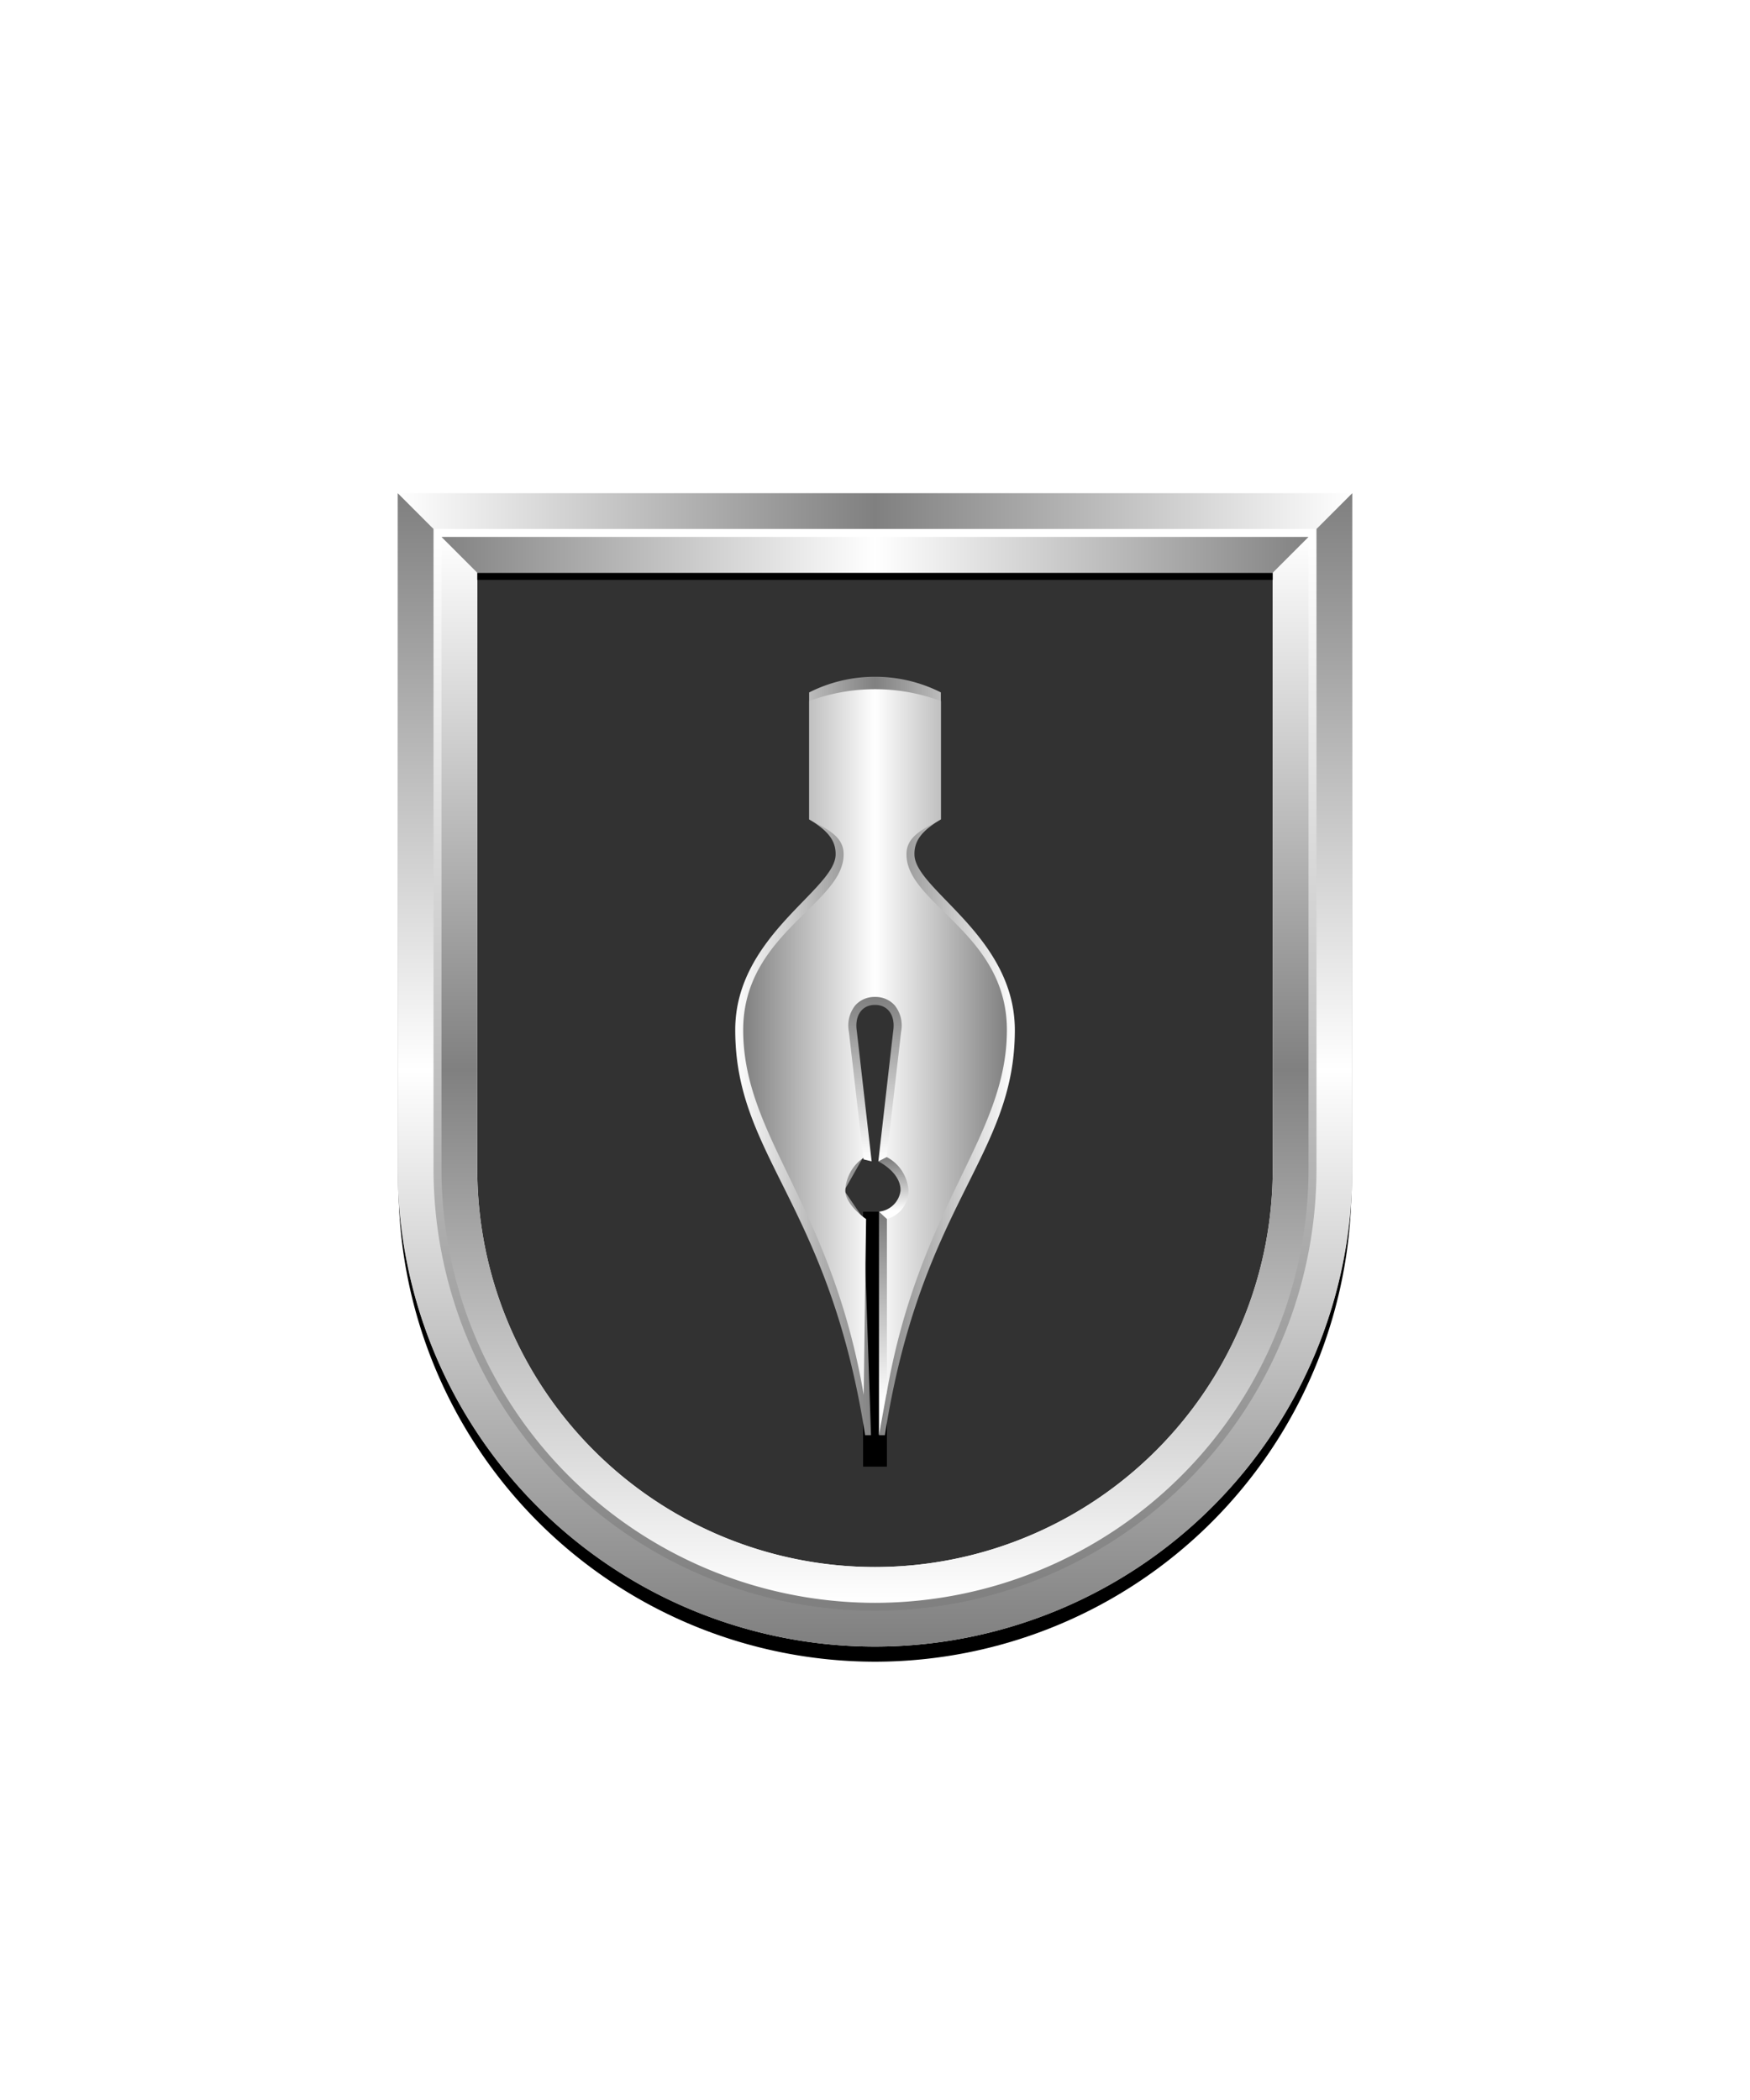 <svg xmlns="http://www.w3.org/2000/svg" xmlns:xlink="http://www.w3.org/1999/xlink" viewBox="0 0 220 264"><path d="M60 72v75a50 50 0 0 0 50 50 50 50 0 0 0 50-50V72Z" fill="#323232"/><defs><linearGradient gradientTransform="matrix(1 0 0 -1 0 16439.1)" gradientUnits="userSpaceOnUse" id="h4-a" x1="1.77" x2="1.77" y1="16418.62" y2="16439.05"><stop offset="0" stop-color="#fff"/><stop offset="1" stop-color="gray"/></linearGradient><linearGradient id="h4-b" x1="2.52" x2="2.52" xlink:href="#h4-a" y1="16412.32" y2="16418.72"/><linearGradient id="h4-c" x1="1.19" x2="1.19" xlink:href="#h4-a" y1="16388.24" y2="16411.21"/><linearGradient gradientTransform="matrix(-1 0 0 1 220 0)" gradientUnits="userSpaceOnUse" id="h4-e" x1="92.43" x2="127.58" y1="132.75" y2="132.75"><stop offset="0" stop-color="#fff"/><stop offset=".5" stop-color="gray"/><stop offset="1" stop-color="#fff"/></linearGradient><linearGradient gradientTransform="rotate(180 110 132)" gradientUnits="userSpaceOnUse" id="h4-f" x1="93.43" x2="126.58" y1="133" y2="133"><stop offset="0" stop-color="gray"/><stop offset=".5" stop-color="#fff"/><stop offset="1" stop-color="gray"/></linearGradient><symbol id="h4-g" viewBox="0 0 4.41 55.09"><path d="M.2 1c1.66 0 2.57 1.36 2.29 3.26L.62 20.67l1.02-.25L3.48 4.4a4.08 4.08 0 0 0-.79-3.33A3.23 3.23 0 0 0 .2 0a.73.73 0 0 0 0 1Z" fill="url(#h4-a)"/><path d="m1.67 20.13-1.05.54c1.63.87 2.83 2.2 2.79 3.68A3.03 3.03 0 0 1 .7 26.99l.83.97a3.7 3.7 0 0 0 2.88-3.58 5.1 5.1 0 0 0-2.74-4.25Z" fill="url(#h4-b)"/><path d="m1.7 49.56-1 5.53V27l1 .92Z" fill="url(#h4-c)"/></symbol><filter id="h4-d"><feDropShadow dx="0" dy="2" stdDeviation="0"/></filter></defs><path d="M0 0h220v264H0z" fill="none"/><path d="M108.5 152.33h3v32.05h-3z"/><g filter="url(#h4-d)"><path d="M118.28 87.05V103c-2.17 1.32-3.36 2.54-3.32 4.41 0 4.43 12.6 10.2 12.62 22.07 0 15.98-11.78 21.7-16.34 50.95h-.74l.93-27.18 2.44-3.57-2.4-4.22c.7-7.75 1.18-18.46 1.18-18.46l-2.65-1.25-2.65 1.25s.48 10.7 1.17 18.46l-2.39 4.22 2.45 3.57.92 27.18h-.74c-4.56-29.25-16.33-34.97-16.33-50.95 0-11.87 12.62-17.64 12.62-22.07.03-1.87-1.16-3.09-3.33-4.41V87.05a18.37 18.37 0 0 1 16.57 0Z" fill="url(#h4-e)"/><path d="M110 125.75c-1.8 0-3.26 1.28-2.9 3.99.57 4.33.97 8 1.6 15.72a5.2 5.2 0 0 0-2.43 4.26c.06 1.82 2.61 3.53 2.61 3.53l-.3 22.1c-4.1-23.92-15.15-32.4-15.15-45.87 0-12.16 12.62-15.84 12.62-22.05.05-2.37-2.27-3.27-4.33-4.43V88.14a23.65 23.65 0 0 1 16.57 0V103c-2.06 1.17-4.37 2.06-4.33 4.43 0 6.22 12.62 9.89 12.62 22.05 0 13.47-11.04 21.96-15.15 45.87l-.3-22.1s2.56-1.71 2.61-3.53a5.2 5.2 0 0 0-2.42-4.25c.62-7.73 1.03-11.4 1.6-15.73.34-2.71-1.12-4-2.92-4Z" fill="url(#h4-f)"/><use height="55.09" transform="translate(109.8 125.33)" width="4.41" xlink:href="#h4-g"/><use height="55.09" transform="matrix(-1 0 0 1 110.2 125.33)" width="4.41" xlink:href="#h4-g"/></g><defs><linearGradient id="fr0-a" x1="0" x2="0" y1="0" y2="1"><stop offset="0" stop-color="#fff"/><stop offset=".5" stop-color="gray"/><stop offset="1" stop-color="#fff"/></linearGradient><linearGradient id="fr0-c" x1="0" x2="1" xlink:href="#fr0-a" y1="0" y2="0"/><linearGradient id="fr0-b" x1="0" x2="1" y1="0" y2="0"><stop offset="0" stop-color="gray"/><stop offset=".5" stop-color="#fff"/><stop offset="1" stop-color="gray"/></linearGradient><linearGradient id="fr0-d" x1="0" x2="0" xlink:href="#fr0-b" y1="0" y2="1"/><linearGradient id="fr0-e" x1="0" x2="0" y1="1" y2="0"><stop offset="0" stop-color="gray"/><stop offset="1" stop-color="#fff"/></linearGradient></defs><path d="M110 204a55.06 55.06 0 0 1-55-55V68h110v81a55.06 55.06 0 0 1-55 55Z" fill="none" stroke="#000" stroke-width="9.8"/><path d="M110 202a55.06 55.06 0 0 1-55-55V67h110v80a55.06 55.06 0 0 1-55 55Z" fill="none" stroke="url(#fr0-a)" stroke-width="10"/><path d="M55 67h110l5-5H50Z" fill="url(#fr0-c)"/><path d="m55 67 5 5h100l5-5Z" fill="url(#fr0-b)"/><path d="M165 67v80a55 55 0 0 1-110 0V67l-5-5v85a60 60 0 0 0 120 0V62Z" fill="url(#fr0-d)"/><path d="M110 202a55.06 55.06 0 0 1-55-55V67h110v80a55.06 55.06 0 0 1-55 55Z" fill="none" stroke="url(#fr0-e)"/><path d="M0 0h220v264H0z" fill="none"/></svg>